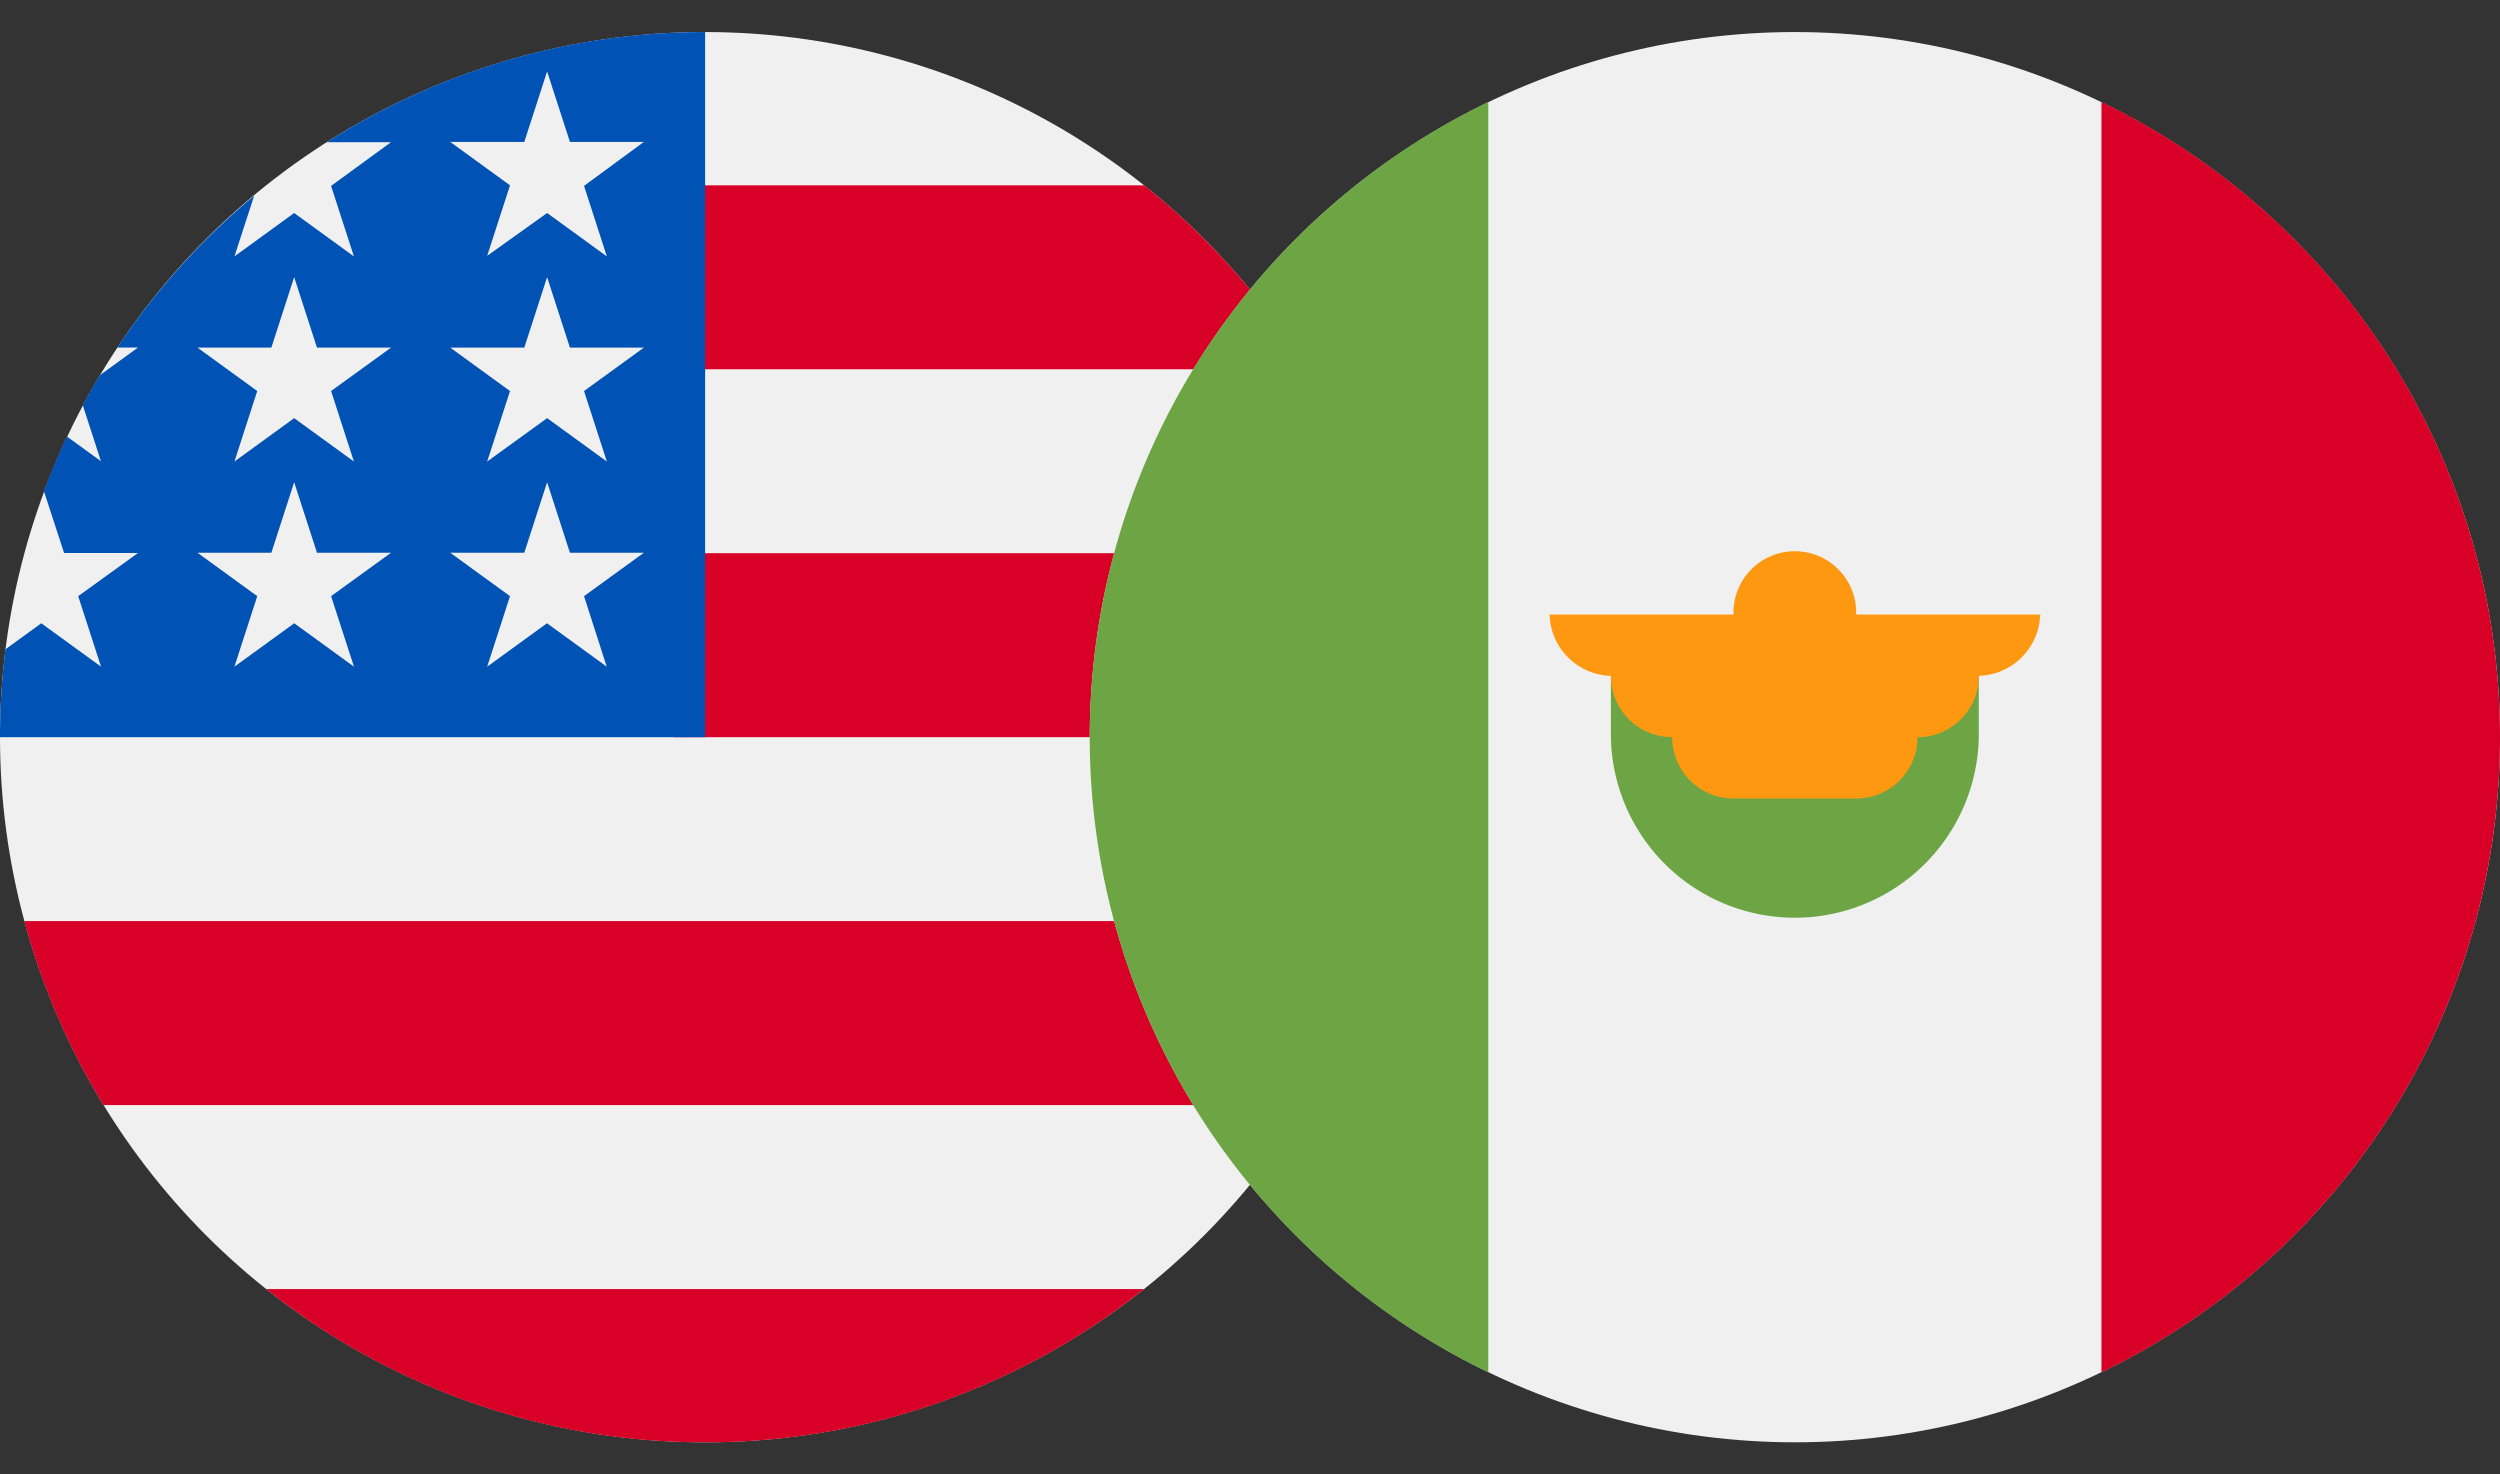 <svg xmlns="http://www.w3.org/2000/svg" xmlns:xlink="http://www.w3.org/1999/xlink" width="39" height="23" viewBox="0 0 39 23">
  <rect x="0" y="0" width="39" height="23" fill="#333333" stroke="none"/>
  <defs>
    <clipPath id="clip-path">
      <rect id="Rectangle_20857" data-name="Rectangle 20857" width="22" height="23" transform="translate(192 3612)" fill="#fff" stroke="#707070" stroke-width="1"/>
    </clipPath>
    <clipPath id="clip-path-2">
      <rect id="Rectangle_20858" data-name="Rectangle 20858" width="22" height="23" transform="translate(209 3612)" fill="#fff" stroke="#707070" stroke-width="1"/>
    </clipPath>
  </defs>
  <g id="usdmxn" transform="translate(-192 -3612)">
    <g id="Mask_Group_120" data-name="Mask Group 120" clip-path="url(#clip-path)">
      <g id="usd" transform="translate(192 3612.5)">
        <circle id="Ellipse_540" data-name="Ellipse 540" cx="11" cy="11" r="11" fill="#f0f0f0"/>
        <g id="Group_21112" data-name="Group 21112">
          <path id="Path_37051" data-name="Path 37051" d="M10.522,11H22a11.012,11.012,0,0,0-.379-2.87h-11.1Z" fill="#d80027"/>
          <path id="Path_37052" data-name="Path 37052" d="M10.522,5.261h9.864a11.058,11.058,0,0,0-2.538-2.87H10.522Z" fill="#d80027"/>
          <path id="Path_37053" data-name="Path 37053" d="M11,22a10.953,10.953,0,0,0,6.847-2.391H4.153A10.953,10.953,0,0,0,11,22Z" fill="#d80027"/>
          <path id="Path_37054" data-name="Path 37054" d="M1.615,16.739H20.385a10.934,10.934,0,0,0,1.236-2.87H.379A10.934,10.934,0,0,0,1.615,16.739Z" fill="#d80027"/>
        </g>
        <path id="Path_37055" data-name="Path 37055" d="M5.1,1.718h1L5.165,2.4l.356,1.1-.932-.677-.932.677.308-.947A11.06,11.06,0,0,0,1.831,4.922h.321l-.594.431q-.139.231-.266.47l.283.872-.529-.384q-.2.418-.36.854L1,8.127H2.152L1.22,8.8l.356,1.1L.644,9.223l-.559.406A11.106,11.106,0,0,0,0,11H11V0A10.948,10.948,0,0,0,5.1,1.718ZM5.522,9.9l-.932-.677L3.657,9.9l.356-1.1-.932-.677H4.233l.356-1.1.356,1.1H6.1L5.165,8.8ZM5.165,5.6l.356,1.1-.932-.677L3.657,6.7l.356-1.1-.932-.677H4.233l.356-1.1.356,1.1H6.1Zm4.3,4.3-.932-.677L7.6,9.9l.356-1.1-.932-.677H8.179l.356-1.1.356,1.1h1.153L9.111,8.8ZM9.111,5.6l.356,1.1-.932-.677L7.6,6.7l.356-1.1-.932-.677H8.179l.356-1.1.356,1.1h1.153Zm0-3.2.356,1.1-.932-.677L7.6,3.491l.356-1.1-.932-.677H8.179l.356-1.1.356,1.1h1.153Z" fill="#0052b4"/>
      </g>
    </g>
    <g id="Mask_Group_121" data-name="Mask Group 121" clip-path="url(#clip-path-2)">
      <g id="mxn" transform="translate(209 3612.5)">
        <circle id="Ellipse_541" data-name="Ellipse 541" cx="11" cy="11" r="11" fill="#f0f0f0"/>
        <path id="Path_37056" data-name="Path 37056" d="M22,11a11,11,0,0,0-6.217-9.909V20.908A11,11,0,0,0,22,11Z" fill="#d80027"/>
        <g id="Group_21113" data-name="Group 21113">
          <path id="Path_37057" data-name="Path 37057" d="M0,11a11,11,0,0,0,6.217,9.909V1.091A11,11,0,0,0,0,11Z" fill="#6da544"/>
          <path id="Path_37058" data-name="Path 37058" d="M8.13,11a2.87,2.87,0,0,0,5.739,0v-.957H8.13Z" fill="#6da544"/>
        </g>
        <path id="Path_37059" data-name="Path 37059" d="M14.826,9.087h-2.87a.957.957,0,1,0-1.913,0H7.174a.984.984,0,0,0,.988.957H8.13A.956.956,0,0,0,9.087,11a.956.956,0,0,0,.957.957h1.913A.956.956,0,0,0,12.913,11a.956.956,0,0,0,.957-.957h-.032A.984.984,0,0,0,14.826,9.087Z" fill="#ff9811"/>
      </g>
    </g>
  </g>
</svg>
